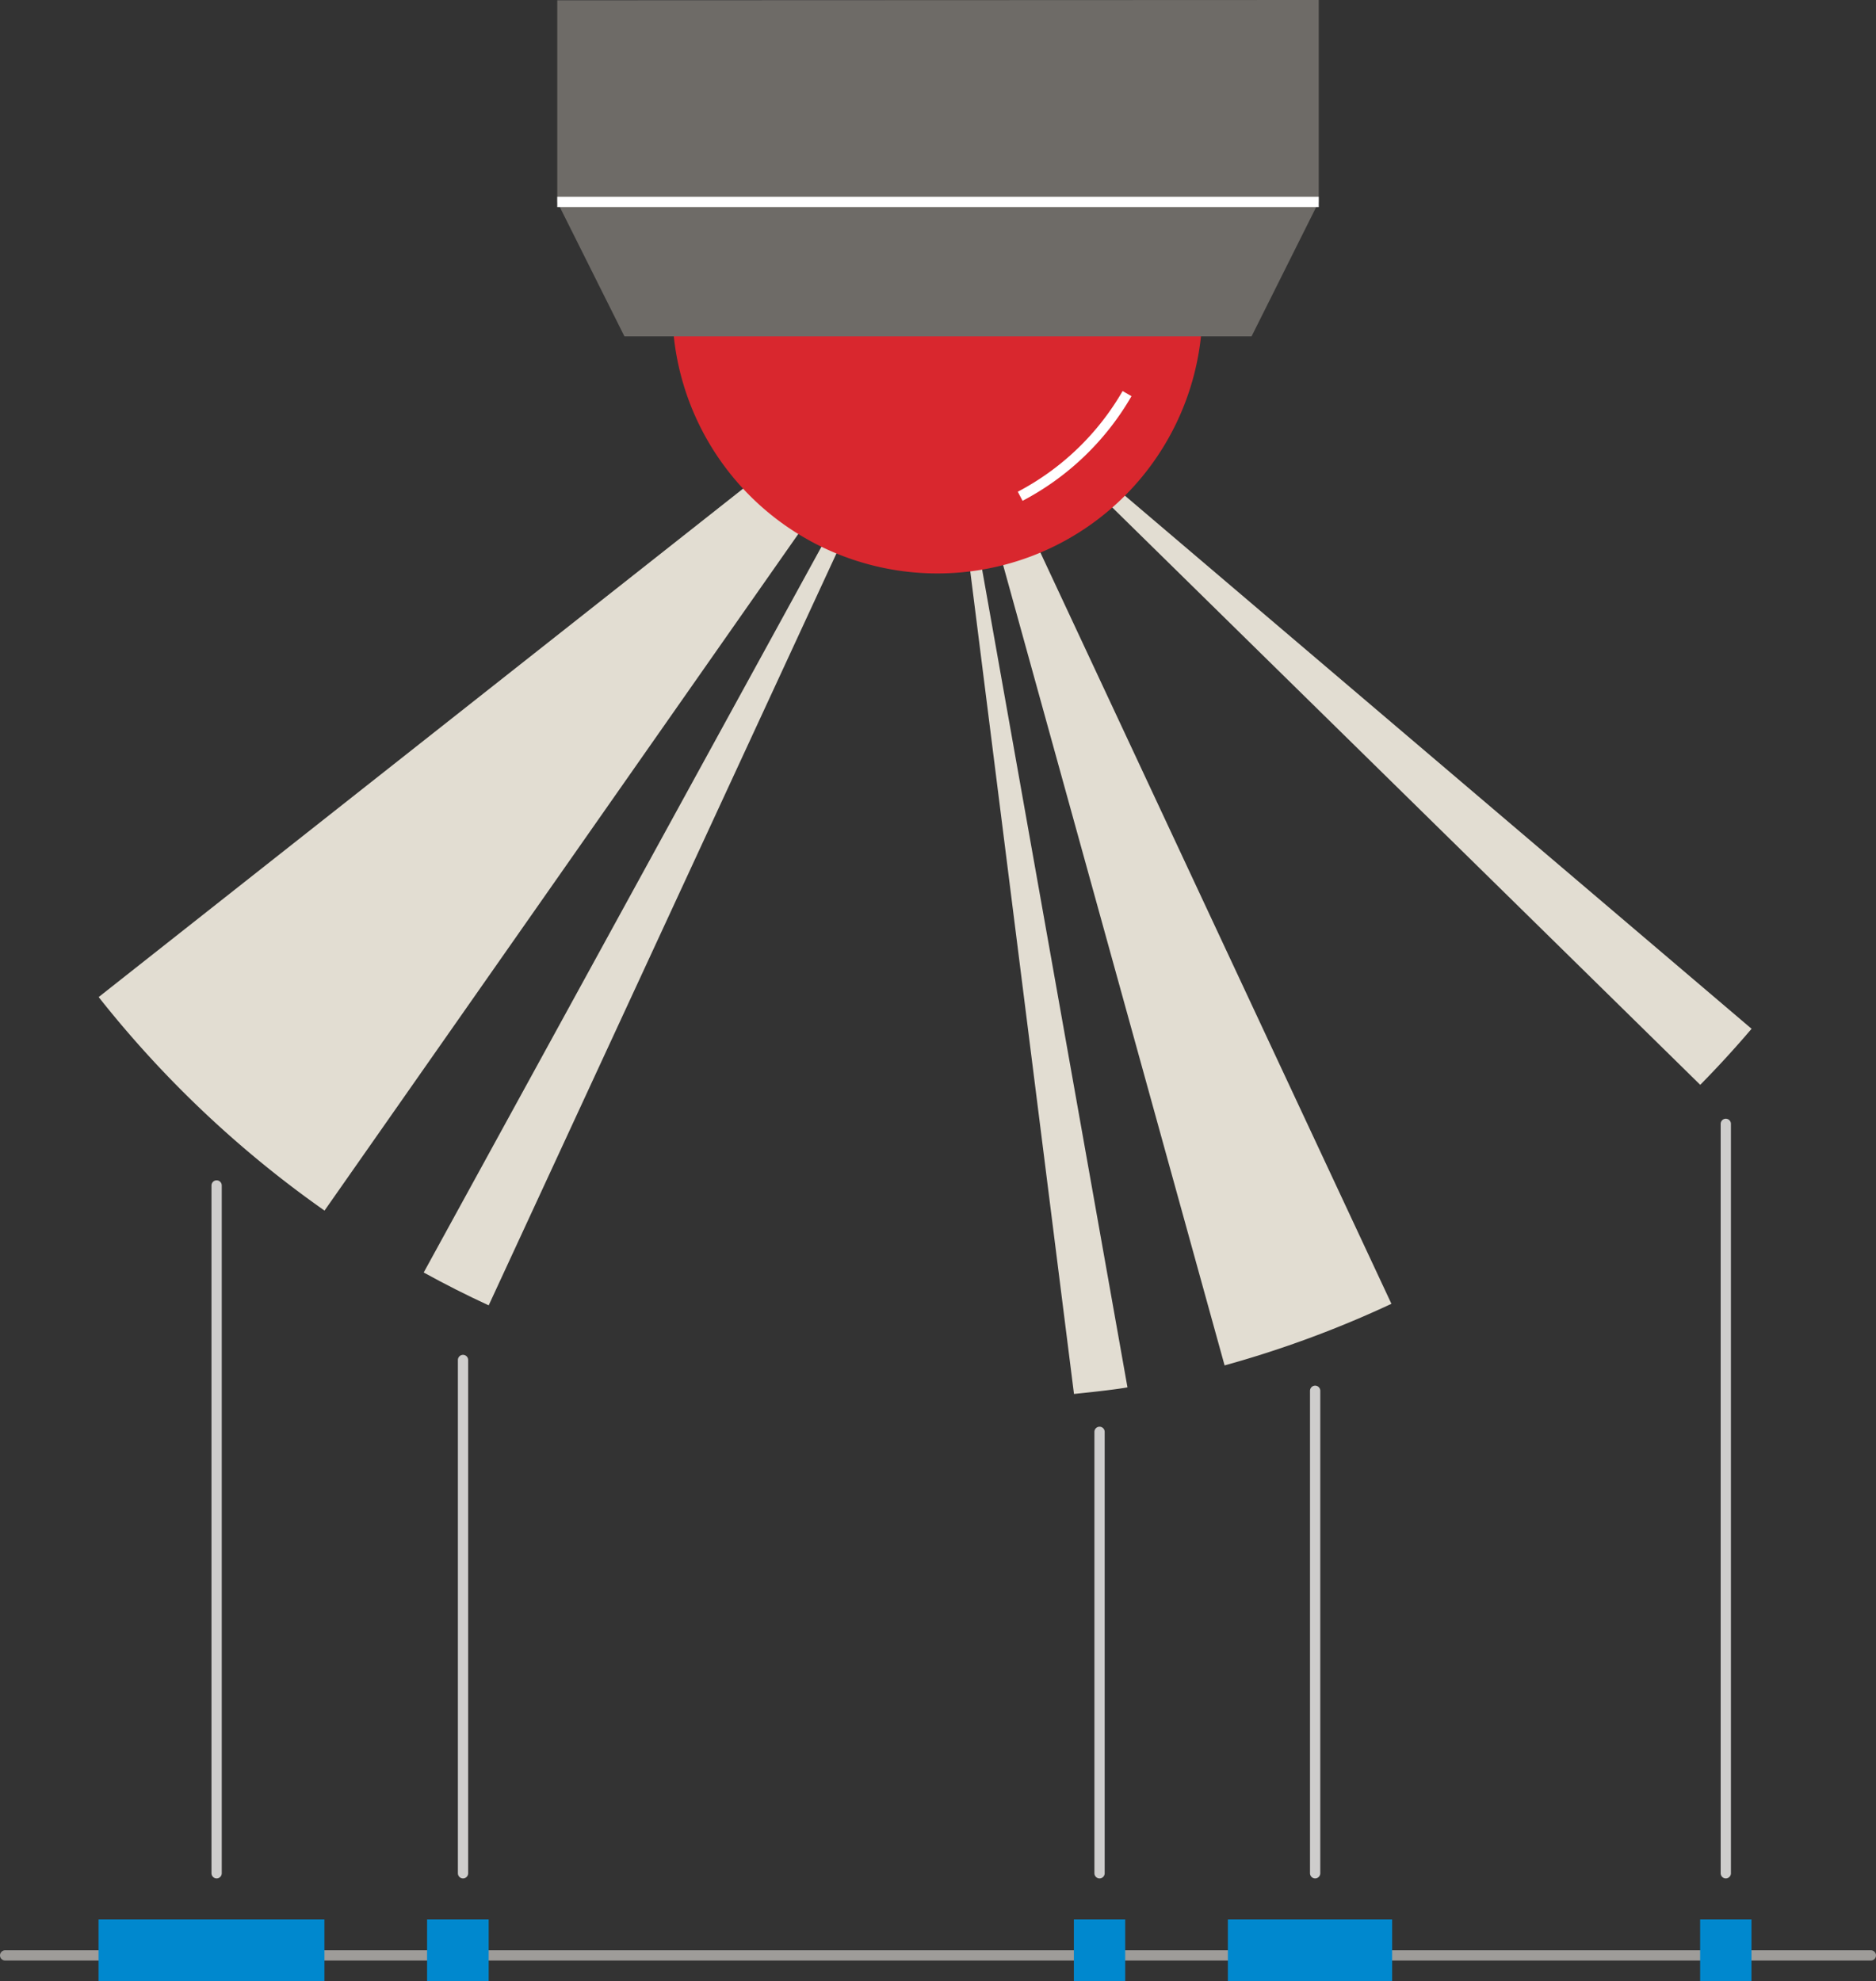 <svg xmlns="http://www.w3.org/2000/svg" width="182.73" height="192.97" viewBox="0 0 182.73 192.97">
  <rect x="0" y="0" width="182.73" height="192.97" fill="#333333" stroke="none"/>
  <defs>
    <style>
      .cls-1 {
        isolation: isolate;
      }

      .cls-2 {
        fill: #e2ddd2;
        mix-blend-mode: multiply;
      }

      .cls-3, .cls-5, .cls-8 {
        fill: none;
      }

      .cls-3 {
        stroke: #9e9c99;
      }

      .cls-3, .cls-8 {
        stroke-linecap: round;
        stroke-linejoin: round;
      }

      .cls-4 {
        fill: #d9272e;
      }

      .cls-5 {
        stroke: #fff;
        stroke-miterlimit: 10;
      }

      .cls-6 {
        fill: #6e6b67;
      }

      .cls-7 {
        fill: #0088ce;
      }

      .cls-8 {
        stroke: #cecdcc;
      }
    </style>
  </defs>
  <title>motion-sensitive</title>
  <g class="cls-1">
    <g id="PAGES">
      <g>
        <path class="cls-2" d="M92.24,36.18l13,103.11c2.37-.24,4.34-.48,5.21-.64Zm74,73q2.6-2.64,5-5.46l-79-67.21Zm-74-72.67,27.67,100a103.36,103.36,0,0,0,16.25-6Z" transform="translate(-0.63 -3.51)"/>
        <path class="cls-2" d="M10.24,100.63a104.7,104.7,0,0,0,22,20.8L91.93,36.18Z" transform="translate(-0.63 -3.51)"/>
        <path class="cls-2" d="M41.9,127.46q3.1,1.71,6.33,3.2l43.7-94.49Z" transform="translate(-0.63 -3.51)"/>
        <line class="cls-3" x1="0.5" y1="190.47" x2="182.23" y2="190.47"/>
        <g>
          <g>
            <path class="cls-4" d="M66.2,35.64a25.82,25.82,0,0,0,51.47,0Z" transform="translate(-0.63 -3.51)"/>
            <path class="cls-5" d="M100,51.85a25.94,25.94,0,0,0,10.41-10" transform="translate(-0.63 -3.51)"/>
          </g>
          <polygon class="cls-6" points="60.82 32.76 121.91 32.76 128.45 19.67 128.45 0 54.28 0.03 54.28 19.67 60.82 32.76"/>
          <line class="cls-5" x1="128.45" y1="19.67" x2="54.28" y2="19.67"/>
        </g>
        <rect class="cls-7" x="9.6" y="186.97" width="22" height="6"/>
        <rect class="cls-7" x="41.6" y="186.97" width="6" height="6"/>
        <rect class="cls-7" x="104.6" y="186.97" width="5" height="6"/>
        <rect class="cls-7" x="165.6" y="186.97" width="5" height="6"/>
        <rect class="cls-7" x="119.6" y="186.97" width="16" height="6"/>
      </g>
      <line class="cls-8" x1="45.1" y1="132.47" x2="45.1" y2="182.47"/>
      <line class="cls-8" x1="107.1" y1="139.47" x2="107.1" y2="182.47"/>
      <line class="cls-8" x1="128.1" y1="135.47" x2="128.1" y2="182.47"/>
      <line class="cls-8" x1="168.1" y1="109.47" x2="168.1" y2="182.47"/>
      <line class="cls-8" x1="21.1" y1="115.47" x2="21.1" y2="182.47"/>
    </g>
  </g>
</svg>

